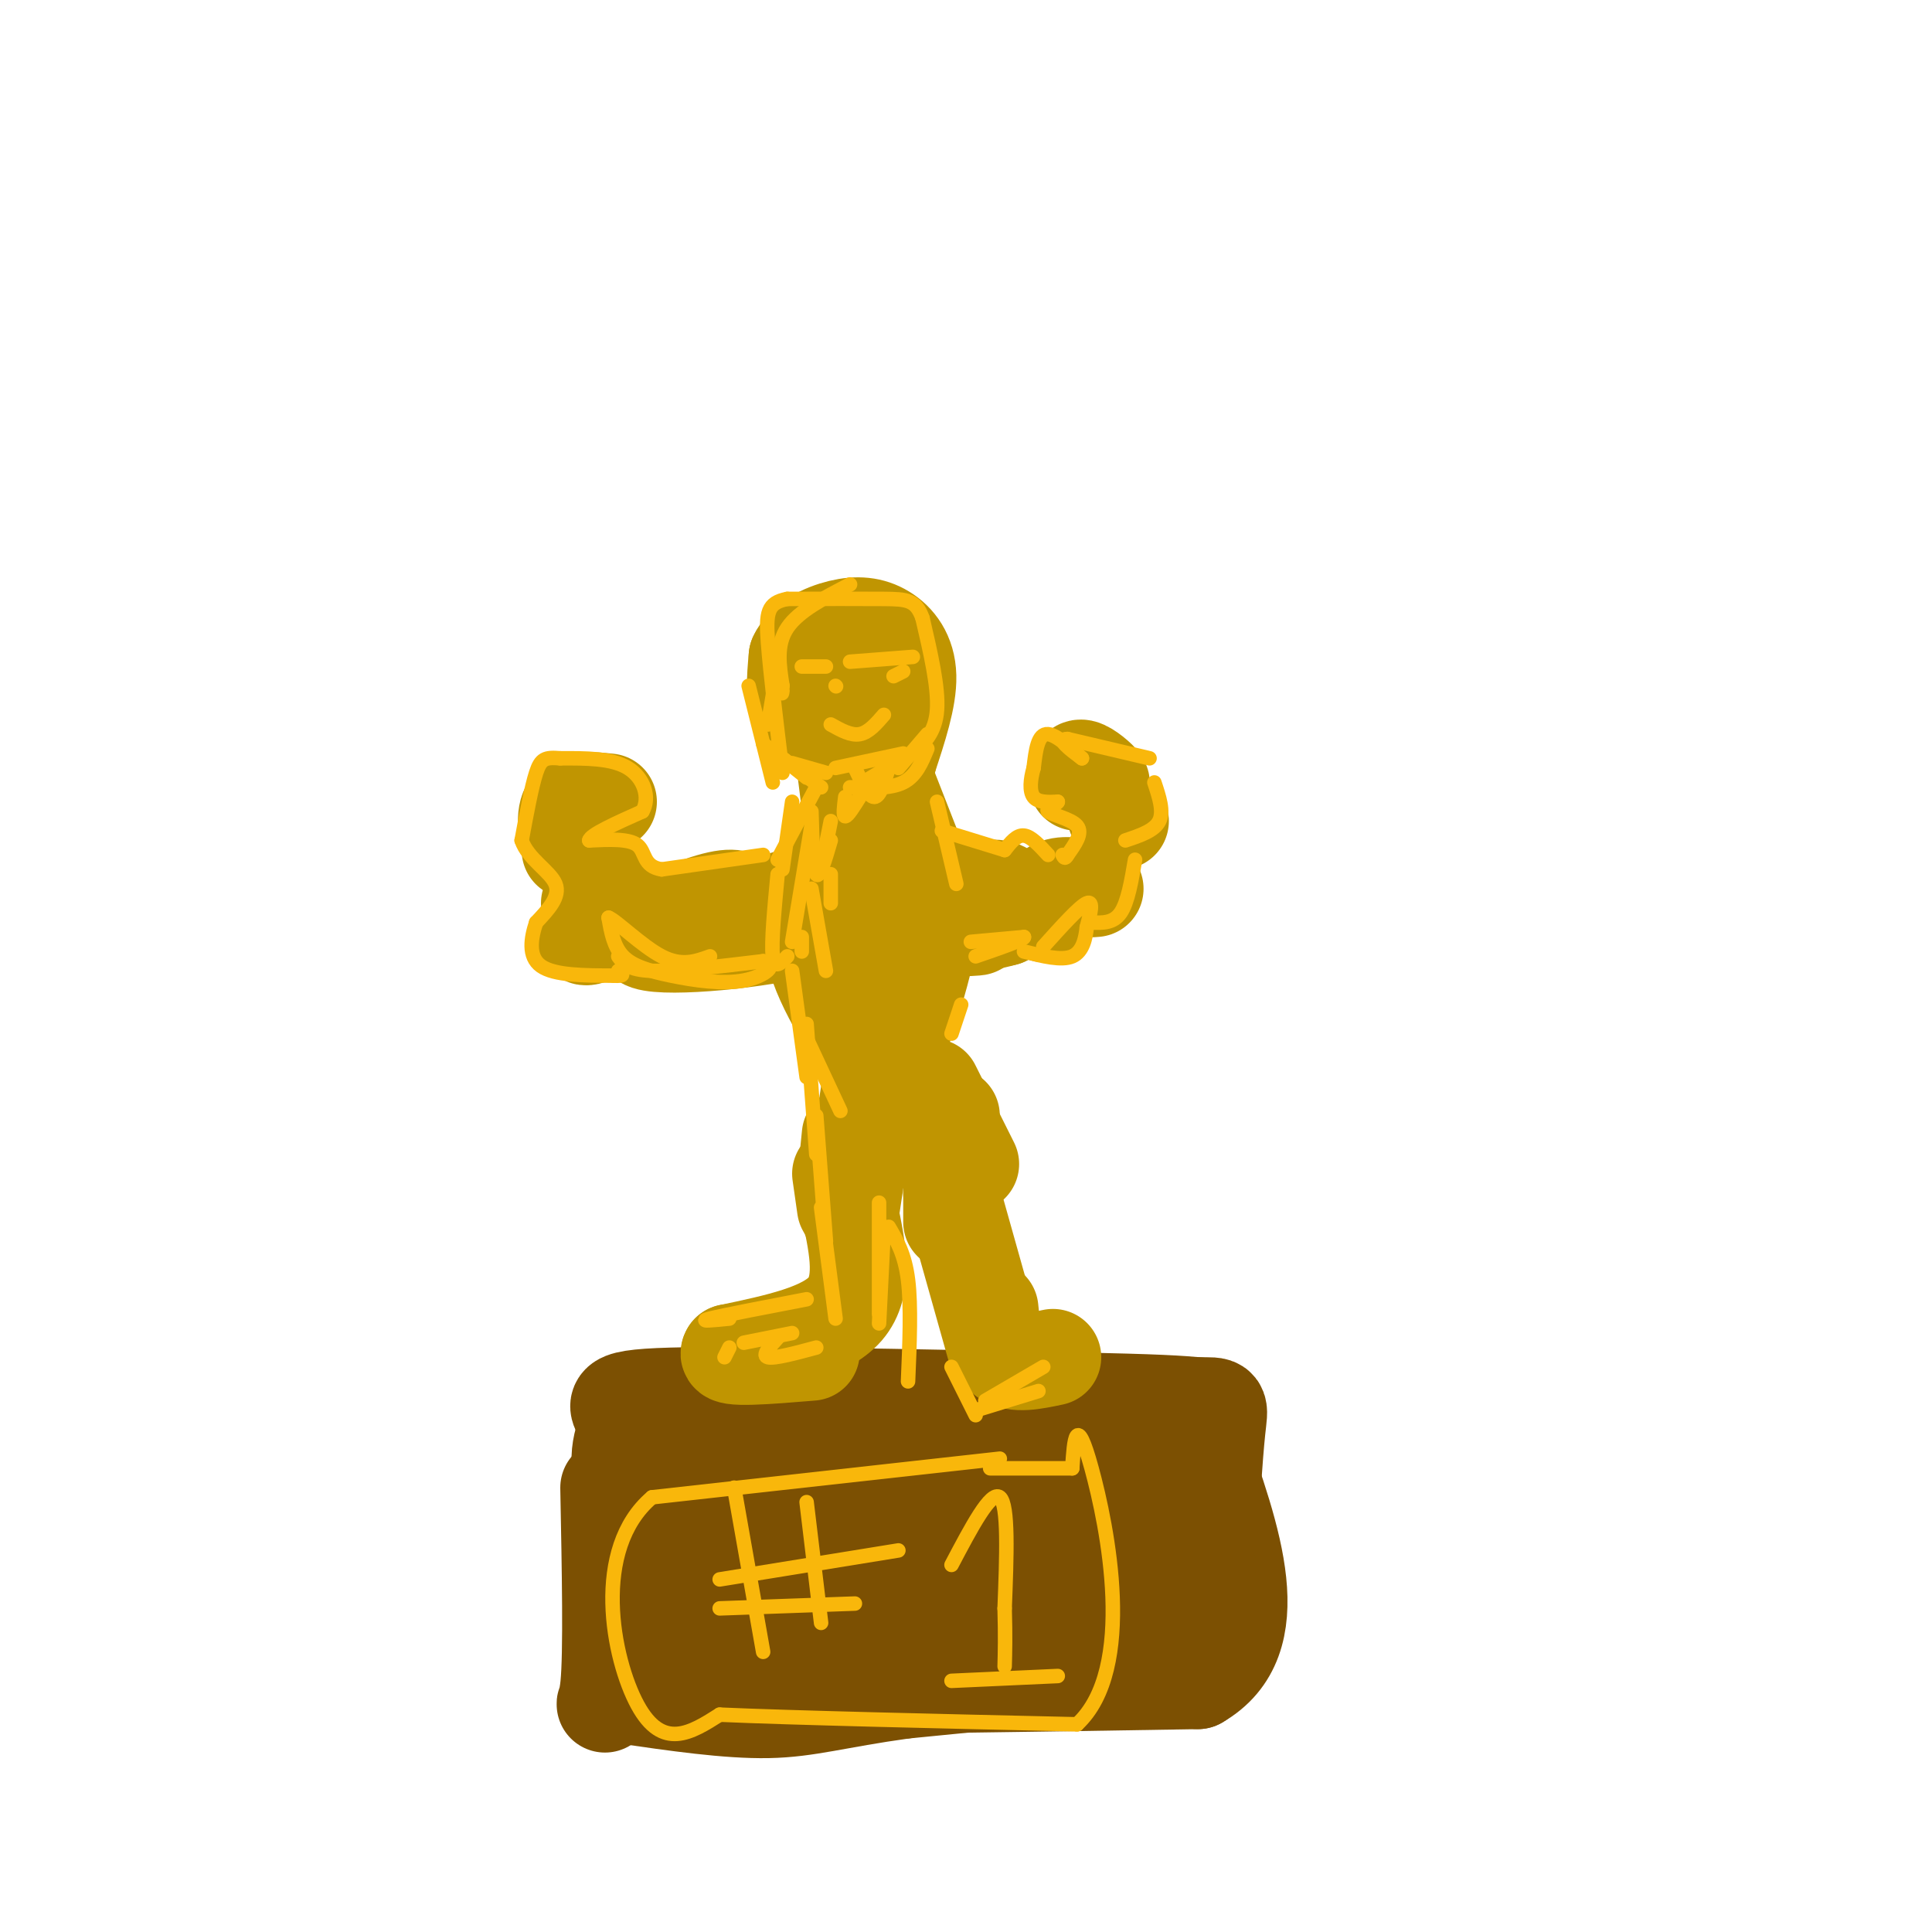 <svg viewBox='0 0 400 400' version='1.1' xmlns='http://www.w3.org/2000/svg' xmlns:xlink='http://www.w3.org/1999/xlink'><g fill='none' stroke='rgb(124,80,2)' stroke-width='20' stroke-linecap='round' stroke-linejoin='round'><path d='M141,303c-1.000,18.167 -2.000,36.333 1,44c3.000,7.667 10.000,4.833 17,2'/><path d='M159,349c17.667,0.167 53.333,-0.417 89,-1'/><path d='M248,348c14.833,-8.500 7.417,-29.250 0,-50'/><path d='M248,298c-11.667,-8.833 -40.833,-5.917 -70,-3'/><path d='M178,295c-16.000,-2.111 -21.000,-5.889 -24,-2c-3.000,3.889 -4.000,15.444 -5,27'/><path d='M149,320c-0.584,5.454 0.457,5.588 2,6c1.543,0.412 3.589,1.100 5,0c1.411,-1.100 2.188,-3.988 13,-6c10.812,-2.012 31.661,-3.146 37,-3c5.339,0.146 -4.830,1.573 -15,3'/><path d='M191,320c-5.666,-0.310 -12.332,-2.587 -16,-4c-3.668,-1.413 -4.339,-1.964 0,-4c4.339,-2.036 13.689,-5.557 20,-7c6.311,-1.443 9.585,-0.809 12,0c2.415,0.809 3.973,1.794 5,4c1.027,2.206 1.523,5.632 1,8c-0.523,2.368 -2.064,3.676 -7,5c-4.936,1.324 -13.267,2.664 -18,2c-4.733,-0.664 -5.866,-3.332 -7,-6'/><path d='M181,318c2.069,-3.487 10.742,-9.203 17,-12c6.258,-2.797 10.102,-2.674 17,-2c6.898,0.674 16.852,1.900 22,3c5.148,1.100 5.491,2.074 4,5c-1.491,2.926 -4.814,7.804 -12,10c-7.186,2.196 -18.233,1.710 -23,0c-4.767,-1.710 -3.252,-4.643 -1,-7c2.252,-2.357 5.243,-4.137 11,-5c5.757,-0.863 14.281,-0.809 19,0c4.719,0.809 5.634,2.374 6,4c0.366,1.626 0.183,3.313 0,5'/><path d='M241,319c-1.716,2.534 -6.005,6.369 -15,8c-8.995,1.631 -22.696,1.058 -31,0c-8.304,-1.058 -11.212,-2.599 -6,-4c5.212,-1.401 18.545,-2.660 26,-2c7.455,0.660 9.031,3.240 10,5c0.969,1.760 1.332,2.698 0,4c-1.332,1.302 -4.359,2.966 -11,4c-6.641,1.034 -16.898,1.438 -25,0c-8.102,-1.438 -14.051,-4.719 -20,-8'/><path d='M169,326c1.873,-1.839 16.554,-2.436 26,-2c9.446,0.436 13.656,1.906 16,3c2.344,1.094 2.821,1.812 -1,3c-3.821,1.188 -11.941,2.847 -23,3c-11.059,0.153 -25.057,-1.199 -31,-3c-5.943,-1.801 -3.830,-4.050 7,-4c10.830,0.050 30.377,2.398 38,4c7.623,1.602 3.321,2.458 0,3c-3.321,0.542 -5.660,0.771 -8,1'/><path d='M193,334c0.498,-0.710 5.742,-2.984 15,-4c9.258,-1.016 22.531,-0.774 31,0c8.469,0.774 12.134,2.078 1,3c-11.134,0.922 -37.067,1.461 -63,2'/><path d='M177,335c-16.214,0.810 -25.250,1.833 -27,0c-1.750,-1.833 3.786,-6.524 6,-11c2.214,-4.476 1.107,-8.738 0,-13'/><path d='M156,311c0.305,-3.168 1.068,-4.589 3,-6c1.932,-1.411 5.033,-2.811 9,0c3.967,2.811 8.799,9.834 10,14c1.201,4.166 -1.228,5.476 -6,8c-4.772,2.524 -11.886,6.262 -19,10'/><path d='M153,337c-7.800,-3.244 -17.800,-16.356 -22,-25c-4.200,-8.644 -2.600,-12.822 -1,-17'/><path d='M130,295c-1.844,-4.022 -5.956,-5.578 9,-6c14.956,-0.422 48.978,0.289 83,1'/><path d='M222,290c18.167,0.333 22.083,0.667 26,1'/><path d='M248,291c5.022,0.022 4.578,-0.422 4,5c-0.578,5.422 -1.289,16.711 -2,28'/><path d='M250,324c-0.488,7.786 -0.708,13.250 1,16c1.708,2.750 5.345,2.786 -5,4c-10.345,1.214 -34.673,3.607 -59,6'/><path d='M187,350c-14.067,1.956 -19.733,3.844 -28,4c-8.267,0.156 -19.133,-1.422 -30,-3'/><path d='M129,351c-5.333,0.911 -3.667,4.689 -3,-2c0.667,-6.689 0.333,-23.844 0,-41'/></g>
<g fill='none' stroke='rgb(192,149,1)' stroke-width='20' stroke-linecap='round' stroke-linejoin='round'><path d='M185,133c-4.494,2.530 -8.988,5.060 -11,9c-2.012,3.940 -1.542,9.292 0,12c1.542,2.708 4.155,2.774 6,2c1.845,-0.774 2.923,-2.387 4,-4'/><path d='M184,152c0.978,-3.956 1.422,-11.844 1,-15c-0.422,-3.156 -1.711,-1.578 -3,0'/><path d='M175,159c0.000,0.000 4.000,32.000 4,32'/><path d='M179,191c0.000,0.000 2.000,30.000 2,30'/><path d='M181,219c0.000,0.000 -5.000,33.000 -5,33'/><path d='M176,251c1.583,7.583 3.167,15.167 -1,20c-4.167,4.833 -14.083,6.917 -24,9'/><path d='M151,280c-1.167,1.500 7.917,0.750 17,0'/><path d='M197,235c0.000,0.000 0.000,18.000 0,18'/><path d='M197,247c0.000,0.000 9.000,32.000 9,32'/><path d='M205,271c0.417,4.167 0.833,8.333 3,10c2.167,1.667 6.083,0.833 10,0'/><path d='M171,189c-9.000,1.000 -18.000,2.000 -20,2c-2.000,0.000 3.000,-1.000 8,-2'/><path d='M169,190c-1.726,1.161 -3.451,2.323 -6,2c-2.549,-0.323 -5.921,-2.130 -4,-4c1.921,-1.870 9.136,-3.802 13,-3c3.864,0.802 4.376,4.339 -5,7c-9.376,2.661 -28.640,4.447 -33,3c-4.360,-1.447 6.183,-6.128 12,-8c5.817,-1.872 6.909,-0.936 8,0'/><path d='M154,187c2.905,0.214 6.167,0.750 5,2c-1.167,1.250 -6.762,3.214 -8,3c-1.238,-0.214 1.881,-2.607 5,-5'/><path d='M126,192c-2.905,1.530 -5.810,3.060 -5,1c0.810,-2.060 5.333,-7.708 7,-8c1.667,-0.292 0.476,4.774 -1,6c-1.476,1.226 -3.238,-1.387 -5,-4'/><path d='M118,176c-0.667,-3.667 -1.333,-7.333 0,-9c1.333,-1.667 4.667,-1.333 8,-1'/><path d='M199,192c2.065,-0.048 4.131,-0.096 3,0c-1.131,0.096 -5.458,0.335 -8,0c-2.542,-0.335 -3.300,-1.244 -1,-3c2.300,-1.756 7.658,-4.357 11,-5c3.342,-0.643 4.669,0.674 5,2c0.331,1.326 -0.335,2.663 -1,4'/><path d='M208,190c-4.828,1.426 -16.397,2.990 -20,2c-3.603,-0.990 0.761,-4.536 4,-6c3.239,-1.464 5.354,-0.847 6,0c0.646,0.847 -0.177,1.923 -1,3'/><path d='M218,187c-0.889,1.400 -1.778,2.800 -2,2c-0.222,-0.800 0.222,-3.800 2,-5c1.778,-1.200 4.889,-0.600 8,0'/><path d='M226,184c1.333,0.000 0.667,0.000 0,0'/><path d='M232,170c0.000,0.000 -1.000,-1.000 -1,-1'/><path d='M223,162c-0.089,-1.622 -0.178,-3.244 1,-3c1.178,0.244 3.622,2.356 4,3c0.378,0.644 -1.311,-0.178 -3,-1'/><path d='M176,153c-4.083,-1.083 -8.167,-2.167 -10,-5c-1.833,-2.833 -1.417,-7.417 -1,-12'/><path d='M165,136c1.431,-3.187 5.507,-5.153 9,-6c3.493,-0.847 6.402,-0.574 9,1c2.598,1.574 4.885,4.450 5,9c0.115,4.550 -1.943,10.775 -4,17'/><path d='M184,157c-0.667,2.833 -0.333,1.417 0,0'/><path d='M184,163c0.000,0.000 9.000,23.000 9,23'/><path d='M193,186c0.167,9.333 -3.917,21.167 -8,33'/><path d='M175,172c-3.917,7.083 -7.833,14.167 -7,22c0.833,7.833 6.417,16.417 12,25'/><path d='M180,219c2.167,4.667 1.583,3.833 1,3'/><path d='M186,222c0.000,0.000 6.000,4.000 6,4'/><path d='M193,225c0.000,0.000 8.000,16.000 8,16'/><path d='M197,231c0.000,0.000 -4.000,7.000 -4,7'/><path d='M176,235c0.000,0.000 -1.000,10.000 -1,10'/><path d='M174,243c0.000,0.000 1.000,7.000 1,7'/></g>
<g fill='none' stroke='rgb(249,183,11)' stroke-width='3' stroke-linecap='round' stroke-linejoin='round'><path d='M161,138c0.000,0.000 -2.000,12.000 -2,12'/><path d='M155,142c0.000,0.000 5.000,20.000 5,20'/><path d='M162,157c0.000,0.000 5.000,4.000 5,4'/><path d='M158,154c0.000,0.000 12.000,9.000 12,9'/><path d='M164,158c0.000,0.000 7.000,2.000 7,2'/><path d='M173,159c0.000,0.000 14.000,-3.000 14,-3'/><path d='M186,159c0.000,0.000 6.000,-7.000 6,-7'/><path d='M192,155c-1.167,2.833 -2.333,5.667 -5,7c-2.667,1.333 -6.833,1.167 -11,1'/><path d='M187,157c0.000,0.000 -10.000,6.000 -10,6'/><path d='M184,159c-0.917,3.000 -1.833,6.000 -3,6c-1.167,0.000 -2.583,-3.000 -4,-6'/><path d='M189,156c2.333,-2.167 4.667,-4.333 5,-9c0.333,-4.667 -1.333,-11.833 -3,-19'/><path d='M191,128c-1.356,-3.844 -3.244,-3.956 -8,-4c-4.756,-0.044 -12.378,-0.022 -20,0'/><path d='M163,124c-4.133,0.800 -4.467,2.800 -4,9c0.467,6.200 1.733,16.600 3,27'/><path d='M169,163c0.000,0.000 -8.000,15.000 -8,15'/><path d='M164,166c0.000,0.000 -2.000,14.000 -2,14'/><path d='M168,171c0.000,0.000 -4.000,24.000 -4,24'/><path d='M166,194c0.000,0.000 0.000,3.000 0,3'/><path d='M194,166c0.000,0.000 4.000,17.000 4,17'/><path d='M199,208c0.000,0.000 -2.000,6.000 -2,6'/><path d='M201,195c0.000,0.000 11.000,-1.000 11,-1'/><path d='M212,194c0.167,0.500 -4.917,2.250 -10,4'/><path d='M216,196c3.750,-4.167 7.500,-8.333 9,-9c1.500,-0.667 0.750,2.167 0,5'/><path d='M225,192c-0.222,2.156 -0.778,5.044 -3,6c-2.222,0.956 -6.111,-0.022 -10,-1'/><path d='M226,191c2.250,0.083 4.500,0.167 6,-2c1.500,-2.167 2.250,-6.583 3,-11'/><path d='M233,174c3.000,-1.000 6.000,-2.000 7,-4c1.000,-2.000 0.000,-5.000 -1,-8'/><path d='M238,157c0.000,0.000 -17.000,-4.000 -17,-4'/><path d='M221,153c-2.333,0.000 0.333,2.000 3,4'/><path d='M224,157c-0.956,-0.800 -4.844,-4.800 -7,-5c-2.156,-0.200 -2.578,3.400 -3,7'/><path d='M214,159c-0.689,2.378 -0.911,4.822 0,6c0.911,1.178 2.956,1.089 5,1'/><path d='M219,166c-0.060,0.500 -2.708,1.250 -2,2c0.708,0.750 4.774,1.500 6,3c1.226,1.500 -0.387,3.750 -2,6'/><path d='M221,177c-0.500,1.000 -0.750,0.500 -1,0'/><path d='M217,177c-1.750,-1.917 -3.500,-3.833 -5,-4c-1.500,-0.167 -2.750,1.417 -4,3'/><path d='M208,176c0.000,0.000 -13.000,-4.000 -13,-4'/><path d='M158,177c0.000,0.000 -21.000,3.000 -21,3'/><path d='M137,180c-3.933,-0.600 -3.267,-3.600 -5,-5c-1.733,-1.400 -5.867,-1.200 -10,-1'/><path d='M122,174c0.167,-1.167 5.583,-3.583 11,-6'/><path d='M133,168c1.667,-2.844 0.333,-6.956 -3,-9c-3.333,-2.044 -8.667,-2.022 -14,-2'/><path d='M116,157c-3.156,-0.267 -4.044,0.067 -5,3c-0.956,2.933 -1.978,8.467 -3,14'/><path d='M108,174c1.267,3.822 5.933,6.378 7,9c1.067,2.622 -1.467,5.311 -4,8'/><path d='M111,191c-1.067,3.156 -1.733,7.044 1,9c2.733,1.956 8.867,1.978 15,2'/><path d='M127,202c2.667,0.167 1.833,-0.417 1,-1'/><path d='M128,198c1.000,1.417 2.000,2.833 7,3c5.000,0.167 14.000,-0.917 23,-2'/><path d='M158,199c3.411,0.619 0.440,3.166 -4,4c-4.440,0.834 -10.349,-0.045 -15,-1c-4.651,-0.955 -8.043,-1.987 -10,-4c-1.957,-2.013 -2.478,-5.006 -3,-8'/><path d='M126,190c1.533,0.533 6.867,5.867 11,8c4.133,2.133 7.067,1.067 10,0'/><path d='M161,181c-0.667,7.083 -1.333,14.167 -1,17c0.333,2.833 1.667,1.417 3,0'/><path d='M168,184c0.000,0.000 3.000,17.000 3,17'/><path d='M172,181c0.000,0.000 0.000,6.000 0,6'/><path d='M172,170c0.000,0.000 -2.000,10.000 -2,10'/><path d='M168,168c0.167,6.000 0.333,12.000 1,13c0.667,1.000 1.833,-3.000 3,-7'/><path d='M175,165c-0.250,2.000 -0.500,4.000 0,4c0.500,0.000 1.750,-2.000 3,-4'/><path d='M176,121c-5.333,2.750 -10.667,5.500 -13,9c-2.333,3.500 -1.667,7.750 -1,12'/><path d='M162,142c-0.167,2.167 -0.083,1.583 0,1'/><path d='M176,137c0.000,0.000 13.000,-1.000 13,-1'/><path d='M187,139c0.000,0.000 -2.000,1.000 -2,1'/><path d='M166,138c0.000,0.000 5.000,0.000 5,0'/><path d='M173,142c0.000,0.000 0.100,0.100 0.1,0.1'/><path d='M172,150c2.083,1.167 4.167,2.333 6,2c1.833,-0.333 3.417,-2.167 5,-4'/><path d='M167,215c0.000,0.000 7.000,15.000 7,15'/><path d='M164,201c0.000,0.000 3.000,22.000 3,22'/><path d='M167,212c0.000,0.000 2.000,27.000 2,27'/><path d='M169,231c0.000,0.000 2.000,26.000 2,26'/><path d='M170,250c0.000,0.000 3.000,23.000 3,23'/><path d='M167,269c-8.667,1.667 -17.333,3.333 -20,4c-2.667,0.667 0.667,0.333 4,0'/><path d='M164,276c0.000,0.000 -10.000,2.000 -10,2'/><path d='M151,279c0.000,0.000 -1.000,2.000 -1,2'/><path d='M161,277c-1.667,1.833 -3.333,3.667 -2,4c1.333,0.333 5.667,-0.833 10,-2'/><path d='M183,254c0.000,0.000 -1.000,20.000 -1,20'/><path d='M182,249c0.000,0.000 0.000,23.000 0,23'/><path d='M184,254c1.667,2.833 3.333,5.667 4,11c0.667,5.333 0.333,13.167 0,21'/><path d='M197,283c0.000,0.000 5.000,10.000 5,10'/><path d='M202,292c0.000,0.000 13.000,-4.000 13,-4'/><path d='M204,290c0.000,0.000 12.000,-7.000 12,-7'/><path d='M152,308c0.000,0.000 6.000,34.000 6,34'/><path d='M167,311c0.000,0.000 3.000,25.000 3,25'/><path d='M149,327c0.000,0.000 37.000,-6.000 37,-6'/><path d='M149,333c0.000,0.000 28.000,-1.000 28,-1'/><path d='M197,324c4.083,-7.750 8.167,-15.500 10,-14c1.833,1.500 1.417,12.250 1,23'/><path d='M208,333c0.167,5.833 0.083,8.917 0,12'/><path d='M197,348c0.000,0.000 22.000,-1.000 22,-1'/><path d='M207,302c0.000,0.000 -72.000,8.000 -72,8'/><path d='M135,310c-12.622,10.711 -8.178,33.489 -3,43c5.178,9.511 11.089,5.756 17,2'/><path d='M149,355c15.167,0.667 44.583,1.333 74,2'/><path d='M223,357c12.356,-11.467 6.244,-41.133 3,-53c-3.244,-11.867 -3.622,-5.933 -4,0'/><path d='M222,304c-3.500,0.000 -10.250,0.000 -17,0'/></g>
</svg>